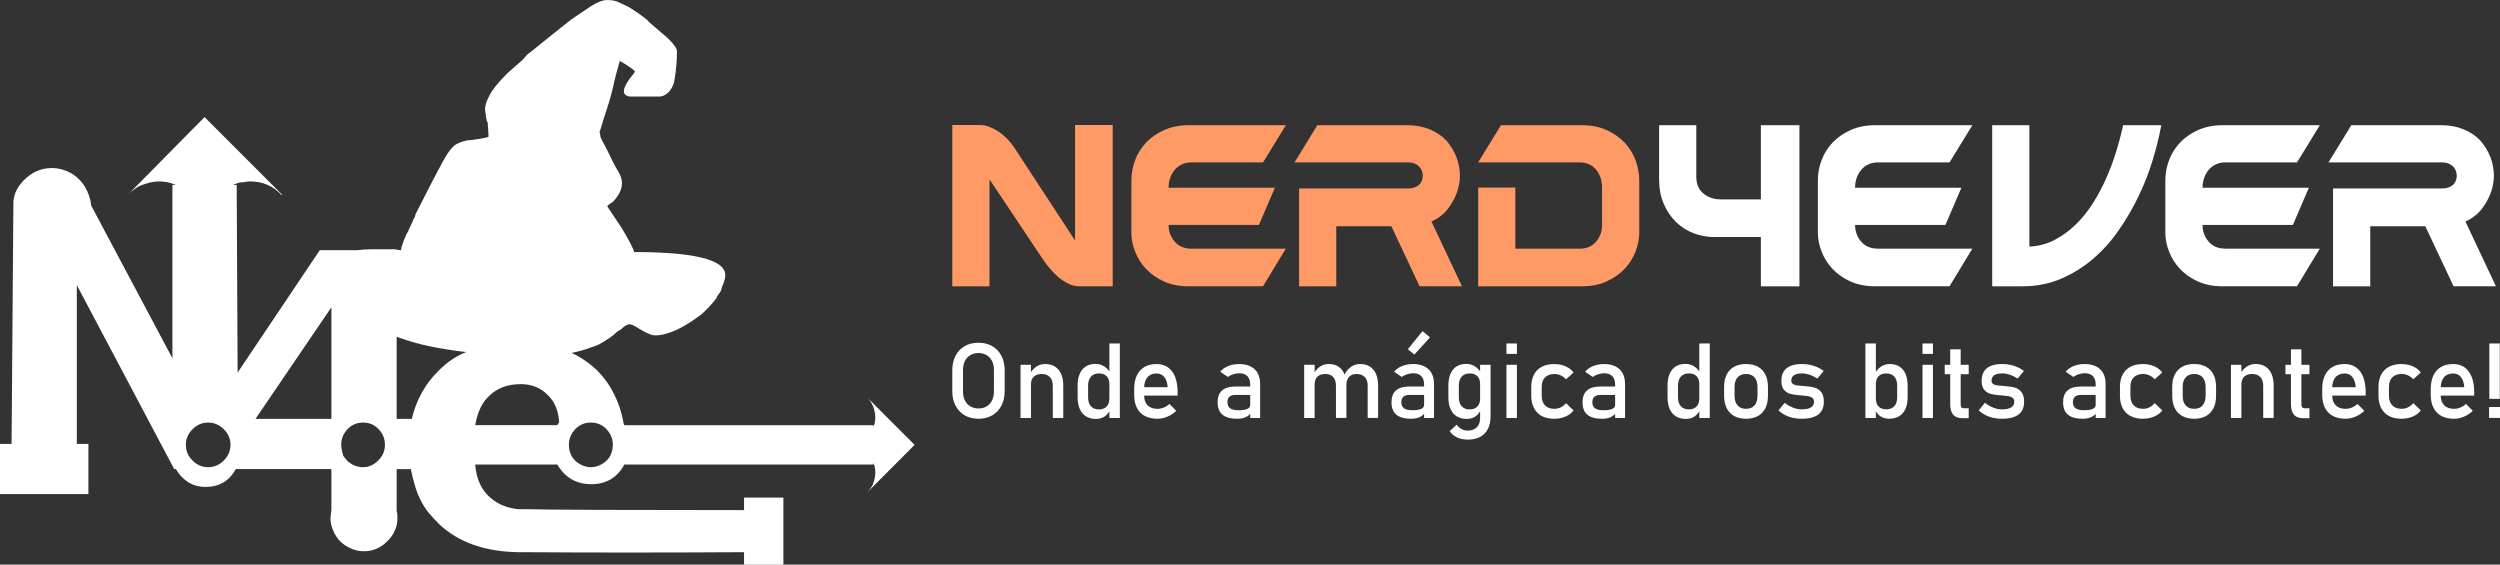 <?xml version="1.0" encoding="UTF-8"?>
<!DOCTYPE svg PUBLIC "-//W3C//DTD SVG 1.1//EN" "http://www.w3.org/Graphics/SVG/1.1/DTD/svg11.dtd">
<!-- Creator: CorelDRAW 2017 -->
<svg xmlns="http://www.w3.org/2000/svg" xml:space="preserve" width="56.841mm" height="12.837mm" version="1.1" style="shape-rendering:geometricPrecision; text-rendering:geometricPrecision; image-rendering:optimizeQuality; fill-rule:evenodd; clip-rule:evenodd"
viewBox="0 0 1845.52 416.79"
 xmlns:xlink="http://www.w3.org/1999/xlink">
 <rect x="0" y="0" width="1845.52" height="416.79" fill="#333333" stroke="none"/>
 <defs>
  <style type="text/css">
   <![CDATA[
    .fil1 {fill:#FF9966;fill-rule:nonzero}
    .fil0 {fill:white;fill-rule:nonzero}
   ]]>
  </style>
 </defs>
 <g id="Camada_x0020_1">
  <g id="_2513183770608">
   <path class="fil0" d="M448.31 0c-3.93,0 -8.99,2.25 -15.08,6.63 -6.63,4.39 -10.8,7.2 -12.59,8.55 -6.08,4.84 -15.99,12.72 -29.6,23.75 -0.89,0.44 -1.91,1.35 -3.04,2.7 -1.12,1.24 -1.8,2.13 -2.25,2.59l-11.25 9.9c-7.43,7.43 -12.05,13.38 -13.84,17.77 -1.68,3.04 -2.59,6.19 -2.59,9.23 0,0.46 0.11,1.24 0.34,2.37 0.22,1.01 0.33,2.36 0.56,3.93 0.21,1.47 0.56,2.47 1.01,2.94 0.45,5.73 0.68,9.22 0.68,10.58 -0.91,0.44 -2.03,0.78 -3.6,1.01 -1.58,0.23 -2.94,0.45 -3.94,0.68 -1.12,0.22 -2.48,0.33 -3.94,0.56 -1.57,0.23 -2.81,0.33 -3.71,0.33 -4.83,0.91 -8.32,2.37 -10.46,4.29 -2.25,2.02 -4.39,4.95 -6.64,8.88 -1.35,2.26 -2.26,3.83 -2.59,4.73 -1.8,3.04 -8.21,15.3 -19.12,36.9 0,0.79 -0.23,1.58 -0.68,2.26 -0.46,0.68 -0.79,1.35 -1.02,2.03 -0.22,0.67 -0.56,1.34 -1.01,2.25 -0.44,0.89 -1.01,2.03 -1.57,3.37 -0.68,1.25 -1.02,2.15 -1.02,2.59 -0.45,0.46 -1.01,1.47 -1.69,2.94 -0.68,1.57 -1.24,2.92 -1.69,4.05 -0.34,1.02 -0.79,2.26 -1.24,3.6 -0.46,1.24 -0.68,2.37 -0.68,3.27 -1.35,0 -2.37,-0.11 -2.94,-0.33 -0.68,-0.23 -1.34,-0.34 -2.02,-0.34 -0.68,0 -1.47,0 -2.37,0 -5.17,0 -9.79,0 -13.83,0 -3.94,0 -7.66,0.23 -11.14,0.68l-27.69 0 -60.66 90.36 -0.68 -138.53 -2.69 0c0.89,-0.45 1.92,-0.78 3.04,-1.24 1.01,-0.45 2.13,-0.67 3.27,-0.67 1.12,0 2.13,-0.11 2.92,-0.34 0.91,-0.23 2.03,-0.33 3.38,-0.33 9.22,0 16.87,3.25 23.06,9.9l0.68 0 -57.38 -57.39 -56.71 57.39c0.89,-0.91 1.91,-1.8 2.92,-2.7 1.12,-0.79 2.36,-1.69 3.6,-2.59 1.35,-0.89 2.7,-1.57 4.06,-2.03 1.24,-0.45 2.57,-0.78 3.93,-1.24 1.35,-0.45 2.7,-0.78 4.28,-1.01 1.58,-0.23 3.15,-0.33 4.95,-0.33 3.94,0 7.89,0.89 11.83,2.58l-2.59 0 0 127.95 -59.98 -112.75c-0.44,-4.83 -2.03,-9.45 -4.62,-13.84 -2.69,-4.39 -6.19,-7.76 -10.58,-10.23 -4.39,-2.36 -8.99,-3.6 -13.83,-3.6 -4.85,0 -9.24,1.12 -13.17,3.25 -3.94,2.26 -7.43,5.18 -10.25,8.89 -2.92,3.83 -4.5,7.87 -4.95,12.26l-1.35 179.25 -8.55 0 0 37.03 65.26 0 0 -37.03 -8.55 0 0 -117.24 71.9 135.82 1.25 0c2.25,3.93 5.17,7.08 8.88,9.56 3.83,2.37 8.1,3.61 12.94,3.61 10.13,0 17.56,-4.39 22.41,-13.17l70.55 0 0 30.26 -0.68 5.97c0,3.04 0.68,6.19 2.03,9.23 1.24,3.04 3.04,5.73 5.18,7.87 2.24,2.25 4.83,3.94 7.99,5.3 3.04,1.34 6.07,2.02 9.22,2.02 3.04,0 5.86,-0.44 8.22,-1.35 2.47,-0.9 4.62,-2.13 6.63,-3.6 1.92,-1.57 3.71,-3.37 5.3,-5.28 1.45,-2.03 2.69,-4.17 3.6,-6.65 0.91,-2.36 1.24,-4.95 1.24,-7.53 0,-0.91 0,-1.69 0,-2.37 0,-0.68 -0.12,-1.12 -0.23,-1.57 -0.22,-0.44 -0.33,-1.12 -0.33,-2.03l0 -30.26 10.46 0c0.91,4.39 1.92,8.43 3.04,12.15 1.02,3.71 2.48,7.31 4.28,10.92 1.7,3.48 3.83,6.63 6.19,9.56 2.47,2.82 4.95,5.51 7.66,8.22 14.07,13.17 33.42,20.03 57.95,20.48l4.06 0c48.27,0.35 102.62,0.35 162.82,0l0 9.23 0.68 0 28.36 0 0 -49.51 -28.36 0 -0.68 0 0 9.22c-89.24,0 -142.9,-0.23 -160.91,-0.68l-5.97 0c-7.87,-0.89 -14.41,-3.48 -19.69,-7.87 -7.09,-5.74 -11.04,-14.07 -11.93,-25.1l60.64 0c5.74,9.69 14.07,14.52 25.1,14.52 11.02,0 19.13,-4.84 24.42,-14.52l0.68 0 183.2 0 0 -1.24c0.89,2.14 1.35,4.62 1.35,7.21 0,1.8 -0.23,3.48 -0.68,5.28 -0.46,1.69 -1.02,3.38 -1.91,4.95 -0.91,1.58 -2.03,2.92 -3.27,4.28l34.88 -35 -34.88 -34.88c1.69,1.7 3.15,3.94 4.27,6.53 1.02,2.7 1.58,5.28 1.58,7.99 0,2.59 -0.46,5.06 -1.35,7.21l0 -1.35 -183.87 0c-0.45,-0.79 -0.68,-1.47 -0.68,-1.91 -1.35,-7.54 -3.6,-14.52 -6.98,-21.16 -3.25,-6.53 -7.54,-12.49 -12.82,-17.79 -5.74,-5.28 -11.82,-9.45 -18.46,-12.49 6.2,-1.34 10.81,-2.69 13.84,-3.93 1.35,-0.46 2.59,-0.91 3.94,-1.35 1.35,-0.45 2.59,-1.02 3.6,-1.69 1.12,-0.68 2.36,-1.35 3.71,-2.26 1.24,-0.89 2.36,-1.57 3.27,-2.03 0.44,-0.45 1.12,-1.01 2.03,-1.57 0.78,-0.68 1.57,-1.35 2.24,-2.03 0.68,-0.68 1.47,-1.24 2.36,-1.68 0.79,-0.45 1.58,-0.91 2.26,-1.58 0.68,-0.66 1.35,-1.24 2.02,-1.68 0.68,-0.45 1.24,-0.79 1.91,-1.01 0.68,-0.23 1.24,-0.34 1.7,-0.34 1.34,0 3.48,1.02 6.52,3.04 3.15,1.92 6.19,3.5 9.22,4.62 3.15,1.01 7.89,0.56 14.19,-1.69 6.41,-2.14 14.06,-6.65 22.84,-13.17 3.94,-3.5 7.66,-7.43 11.14,-11.93 0.45,-1.24 0.91,-2.14 1.35,-2.59 0.44,-0.45 1.01,-1.24 1.69,-2.36 0.56,-1.01 0.91,-2.03 0.91,-2.92 1.8,-3.94 2.69,-6.98 2.69,-9.24 0,-11.35 -22.39,-17.1 -67.29,-17.1 -0.44,-2.24 -3.48,-8.21 -9.22,-17.79l-10.58 -15.86c0,-0.45 0.68,-1.12 2.03,-2.03 1.35,-0.79 2.25,-1.45 2.59,-1.92 6.19,-6.63 7.76,-13.17 4.6,-19.8 -2.57,-4.39 -4.95,-8.66 -6.86,-12.82 -2.02,-4.17 -4.05,-8.33 -6.29,-12.28 -0.91,-1.68 -1.24,-2.81 -1.24,-3.25 0,-0.46 -0.12,-1.14 -0.35,-2.03 -0.23,-0.79 -0.23,-1.35 0,-1.58 0.23,-0.22 0.45,-1.12 0.91,-2.69 0.45,-1.47 0.9,-2.94 1.34,-4.28 0.46,-1.69 1.24,-4.29 2.37,-7.54 1.01,-3.27 1.8,-5.63 2.25,-6.98 0.91,-3.04 1.8,-6.42 2.7,-10.13 0.78,-3.83 1.57,-6.98 2.24,-9.56 0.68,-2.7 1.69,-6.2 2.92,-10.58 6.65,3.93 10.36,6.52 11.25,7.87 -0.44,0.89 -1.8,2.7 -3.93,5.28 -5.74,7.89 -5.74,12.28 0,13.17l21.72 0c2.69,0 5.06,-1.24 7.31,-3.6 2.15,-2.48 3.48,-5.18 3.94,-8.22 1.35,-7.54 1.91,-14.74 1.91,-21.83 0,-1.69 -2.14,-4.83 -6.53,-9.22l-14.52 -12.49c0,-0.45 -1.24,-1.57 -3.6,-3.27 -2.48,-1.8 -3.93,-2.92 -4.61,-3.37 -0.68,-0.34 -2.03,-1.24 -3.94,-2.59 -2.03,-1.35 -3.6,-2.24 -4.62,-2.59 -1.12,-0.45 -2.58,-1.12 -4.39,-2.03 -1.68,-0.89 -3.37,-1.45 -4.95,-1.69 -1.45,-0.23 -2.92,-0.33 -4.28,-0.33zm-203.67 226.85l0 82.37 -56.04 0 56.04 -82.37zm48.17 21.73c8.33,3.14 16.88,5.51 25.66,7.31 8.78,1.69 17.09,3.04 25.08,3.93l0.68 0c-7.54,3.05 -14.06,7.44 -19.8,13.17 -10.13,9.69 -17,21.83 -20.48,36.24l-11.14 0 0 -60.65zm91.6 34.99c8.32,0 15.18,2.82 20.48,8.56 4.83,4.83 7.43,11.47 7.87,19.8l-0.68 0.68 -0.68 1.24 -60.64 0c0.89,-4.85 2.24,-9.12 3.94,-12.83 1.8,-3.71 4.16,-6.86 7.31,-9.56 5.74,-5.3 13.17,-7.88 22.39,-7.88zm-242.27 33.31c3.27,-3.27 7.08,-4.95 11.47,-4.95 4.39,0 8.33,1.68 11.6,4.95 3.27,3.27 4.95,7.08 4.95,11.47 0,4.39 -1.69,8.33 -4.95,11.6 -3.27,3.27 -7.21,4.95 -11.6,4.95 -4.39,0 -8.2,-1.68 -11.47,-4.95 -3.38,-3.27 -4.95,-7.21 -4.95,-11.6 0,-4.39 1.57,-8.2 4.95,-11.47zm114.32 0c3.15,-3.27 6.98,-4.95 11.6,-4.95 4.61,0 8.44,1.68 11.47,4.95 3.15,3.27 4.62,7.08 4.62,11.47 0,4.39 -1.58,8.33 -4.95,11.6 -3.27,3.27 -7.09,4.95 -11.48,4.95 -0.89,0 -1.92,-0.11 -2.92,-0.34 -1.12,-0.22 -2.25,-0.56 -3.38,-1.01 -1.12,-0.45 -2.01,-1.01 -2.92,-1.69 -0.91,-0.56 -1.69,-1.24 -2.36,-1.92 -0.56,-0.68 -1.24,-1.46 -1.92,-2.36 -0.68,-0.79 -1.12,-1.81 -1.35,-2.93 -0.23,-1.12 -0.45,-2.25 -0.68,-3.25 -0.23,-1.14 -0.33,-2.15 -0.33,-3.05 0,-4.39 1.57,-8.2 4.61,-11.47zm168.12 0c3.15,-3.27 6.98,-4.95 11.6,-4.95 4.61,0 8.44,1.68 11.58,4.95 3.04,3.27 4.62,7.08 4.62,11.47 0,3.15 -0.68,5.86 -2.03,8.33 -1.35,2.36 -3.27,4.39 -5.96,5.86 -2.59,1.57 -5.41,2.36 -8.22,2.36 -2.82,0 -5.63,-0.79 -8.22,-2.36 -2.7,-1.47 -4.62,-3.5 -5.97,-5.86 -1.34,-2.47 -2.02,-5.18 -2.02,-8.33 0,-4.39 1.57,-8.2 4.61,-11.47z"/>
   <g>
    <g>
     <path class="fil1" d="M796.63 211.35c-2.69,0 -5.31,-0.62 -7.83,-1.85 -2.53,-1.23 -4.94,-2.81 -7.24,-4.71 -2.3,-1.91 -4.46,-4.07 -6.48,-6.48 -2.02,-2.42 -3.82,-4.8 -5.39,-7.16l-39.24 -58.78 0 78.99 -27.45 0 0 -119.08 20.71 0c2.02,0 4.16,0.42 6.4,1.26 2.25,0.84 4.46,1.96 6.65,3.37 2.19,1.4 4.27,3.09 6.23,5.05 1.96,1.96 3.73,4.07 5.31,6.31l45.31 69.22 0 -85.22 27.79 0 0 119.08 -24.76 0zm38.57 -78.32c0,-5.06 0.93,-10.02 2.78,-14.91 1.85,-4.89 4.57,-9.21 8.17,-12.97 3.59,-3.76 8.03,-6.82 13.31,-9.18 5.28,-2.36 11.28,-3.54 18.02,-3.54l71.75 0 -16.84 27.45 -52.88 0c-2.69,0 -5.08,0.51 -7.16,1.52 -2.08,1.01 -3.82,2.36 -5.22,4.04 -1.4,1.69 -2.5,3.65 -3.29,5.9 -0.79,2.25 -1.18,4.6 -1.18,7.07l0 0.17 78.48 0 -11.79 27.45 -66.7 0c0,4.71 1.49,8.82 4.46,12.3 2.97,3.48 7.1,5.22 12.38,5.22l69.72 0 -16.84 27.79 -54.91 0c-6.96,0 -13.08,-1.21 -18.36,-3.62 -5.28,-2.42 -9.69,-5.53 -13.22,-9.35 -3.54,-3.82 -6.2,-8.08 -8,-12.8 -1.8,-4.71 -2.69,-9.32 -2.69,-13.81l0 -38.74zm212.77 78.32l-20.85 -44.3 -40.68 0 0 44.3 -27.45 0 0 -72.25 80.34 0c2.13,0 3.93,-0.31 5.39,-0.93 1.46,-0.62 2.58,-1.38 3.37,-2.28 0.79,-0.9 1.35,-1.88 1.69,-2.94 0.34,-1.07 0.5,-2.11 0.5,-3.12 0,-1.01 -0.17,-2.1 -0.5,-3.29 -0.34,-1.18 -0.93,-2.24 -1.77,-3.2 -0.84,-0.95 -1.96,-1.77 -3.37,-2.44 -1.41,-0.68 -3.17,-1.01 -5.31,-1.01l-83.71 0 16.84 -27.45 66.86 0c5.72,0 11.09,1.01 16.06,3.03 4.97,2.02 9.12,4.83 12.46,8.42 3.23,3.82 5.7,7.92 7.38,12.3 1.66,4.38 2.5,8.93 2.5,13.64 0,4.27 -0.84,8.62 -2.53,13.05 -1.69,4.44 -4.16,8.62 -7.38,12.55 -1.57,1.8 -3.29,3.37 -5.14,4.71 -1.85,1.35 -3.85,2.47 -5.98,3.37l22.54 47.83 -31.27 0zm162.14 -78.32l0 38.74c0,4.49 -0.9,9.09 -2.69,13.81 -1.8,4.72 -4.49,8.98 -8.06,12.8 -3.59,3.82 -8.03,6.93 -13.31,9.35 -5.28,2.41 -11.31,3.62 -18.16,3.62l-76.69 0 0 -72.93 27.45 0 0 45.14 47.5 0c5.16,0 9.2,-1.74 12.13,-5.22 2.92,-3.48 4.38,-7.58 4.38,-12.3l0 -27.62c0,-2.47 -0.36,-4.83 -1.09,-7.07 -0.73,-2.25 -1.77,-4.21 -3.12,-5.9 -1.35,-1.68 -3.06,-3.03 -5.14,-4.04 -2.07,-1.01 -4.46,-1.52 -7.16,-1.52l-74.95 0 16.81 -27.45 59.88 0c6.85,0 12.85,1.18 18.07,3.54 5.22,2.36 9.63,5.42 13.22,9.18 3.56,3.76 6.29,8.08 8.14,12.97 1.85,4.88 2.78,9.85 2.78,14.91z"/>
     <path class="fil0" d="M1265.18 174.97c-5.05,0 -10.02,-0.93 -14.9,-2.78 -4.89,-1.85 -9.21,-4.6 -12.97,-8.25 -3.76,-3.65 -6.79,-8.11 -9.09,-13.39 -2.3,-5.28 -3.45,-11.34 -3.45,-18.19l0 -39.92 27.45 0 0 38.06c0,5.39 1.77,9.52 5.31,12.38 3.54,2.86 7.72,4.3 12.55,4.3l29.81 0 0 -54.74 28.46 0 0 118.91 -28.46 0 0 -36.38 -34.7 0zm76.8 -41.94c0,-5.06 0.93,-10.02 2.78,-14.91 1.85,-4.89 4.57,-9.21 8.17,-12.97 3.59,-3.76 8.03,-6.82 13.31,-9.18 5.28,-2.36 11.28,-3.54 18.02,-3.54l71.75 0 -16.84 27.45 -52.88 0c-2.69,0 -5.08,0.51 -7.16,1.52 -2.08,1.01 -3.82,2.36 -5.22,4.04 -1.4,1.69 -2.5,3.65 -3.29,5.9 -0.79,2.25 -1.18,4.6 -1.18,7.07l0 0.17 78.48 0 -11.79 27.45 -66.7 0c0,4.71 1.49,8.82 4.46,12.3 2.97,3.48 7.1,5.22 12.38,5.22l69.72 0 -16.84 27.79 -54.91 0c-6.96,0 -13.08,-1.21 -18.36,-3.62 -5.28,-2.42 -9.69,-5.53 -13.22,-9.35 -3.54,-3.82 -6.2,-8.08 -8,-12.8 -1.8,-4.71 -2.69,-9.32 -2.69,-13.81l0 -38.74zm150.91 78.32l-22.23 0 0 -118.91 27.45 0 0 89.6c6.85,-0.34 13.14,-2.02 18.86,-5.05 5.73,-3.03 10.98,-6.91 15.75,-11.62 4.77,-4.71 9.04,-10.1 12.8,-16.17 3.76,-6.06 7.05,-12.35 9.85,-18.86 2.81,-6.51 5.19,-13.03 7.16,-19.54 1.96,-6.51 3.56,-12.63 4.8,-18.36l28.13 0c-1.46,8.08 -3.56,16.65 -6.31,25.69 -2.75,9.04 -6.23,17.94 -10.44,26.7 -4.21,8.76 -9.12,17.18 -14.74,25.26 -5.61,8.08 -11.99,15.16 -19.12,21.22 -7.13,6.06 -15.02,10.92 -23.66,14.57 -8.65,3.65 -18.08,5.47 -28.3,5.47zm105.6 -78.32c0,-5.06 0.93,-10.02 2.78,-14.91 1.85,-4.89 4.57,-9.21 8.17,-12.97 3.59,-3.76 8.03,-6.82 13.31,-9.18 5.28,-2.36 11.28,-3.54 18.02,-3.54l71.75 0 -16.84 27.45 -52.88 0c-2.69,0 -5.08,0.51 -7.16,1.52 -2.08,1.01 -3.82,2.36 -5.22,4.04 -1.4,1.69 -2.5,3.65 -3.29,5.9 -0.79,2.25 -1.18,4.6 -1.18,7.07l0 0.17 78.48 0 -11.79 27.45 -66.7 0c0,4.71 1.49,8.82 4.46,12.3 2.97,3.48 7.1,5.22 12.38,5.22l69.72 0 -16.84 27.79 -54.91 0c-6.96,0 -13.08,-1.21 -18.36,-3.62 -5.28,-2.42 -9.69,-5.53 -13.22,-9.35 -3.54,-3.82 -6.2,-8.08 -8,-12.8 -1.8,-4.71 -2.69,-9.32 -2.69,-13.81l0 -38.74zm212.77 78.32l-20.85 -44.3 -40.68 0 0 44.3 -27.45 0 0 -72.25 80.34 0c2.13,0 3.93,-0.31 5.39,-0.93 1.46,-0.62 2.58,-1.38 3.37,-2.28 0.79,-0.9 1.35,-1.88 1.69,-2.94 0.34,-1.07 0.5,-2.11 0.5,-3.12 0,-1.01 -0.17,-2.1 -0.5,-3.29 -0.34,-1.18 -0.93,-2.24 -1.77,-3.2 -0.84,-0.95 -1.96,-1.77 -3.37,-2.44 -1.41,-0.68 -3.17,-1.01 -5.31,-1.01l-83.71 0 16.84 -27.45 66.86 0c5.72,0 11.09,1.01 16.06,3.03 4.97,2.02 9.12,4.83 12.46,8.42 3.23,3.82 5.7,7.92 7.38,12.3 1.66,4.38 2.5,8.93 2.5,13.64 0,4.27 -0.84,8.62 -2.53,13.05 -1.69,4.44 -4.16,8.62 -7.38,12.55 -1.57,1.8 -3.29,3.37 -5.14,4.71 -1.85,1.35 -3.85,2.47 -5.98,3.37l22.54 47.83 -31.27 0z"/>
    </g>
    <path class="fil0" d="M722.32 309.13c-3.84,0 -7.22,-0.84 -10.15,-2.52 -2.92,-1.68 -5.18,-4.04 -6.78,-7.11 -1.6,-3.06 -2.4,-6.61 -2.4,-10.64l0 -15.58c0,-4.04 0.8,-7.59 2.4,-10.65 1.6,-3.06 3.86,-5.44 6.78,-7.11 2.93,-1.68 6.31,-2.52 10.15,-2.52 3.82,0 7.2,0.84 10.13,2.52 2.92,1.68 5.19,4.06 6.79,7.11 1.6,3.06 2.4,6.61 2.4,10.65l0 15.58c0,4.03 -0.8,7.58 -2.4,10.64 -1.6,3.07 -3.87,5.44 -6.79,7.11 -2.93,1.68 -6.31,2.52 -10.13,2.52zm0 -7.6c2.26,0 4.26,-0.52 5.99,-1.53 1.73,-1.02 3.06,-2.47 4,-4.35 0.95,-1.87 1.42,-4.04 1.42,-6.52l0 -16.11c0,-2.47 -0.46,-4.65 -1.42,-6.52 -0.94,-1.88 -2.27,-3.33 -4,-4.35 -1.73,-1.02 -3.73,-1.54 -5.99,-1.54 -2.27,0 -4.28,0.52 -6,1.54 -1.73,1.02 -3.06,2.46 -4,4.35 -0.95,1.87 -1.42,4.06 -1.42,6.52l0 16.11c0,2.48 0.46,4.65 1.42,6.52 0.94,1.89 2.27,3.33 4,4.35 1.73,1.02 3.73,1.53 6,1.53zm31.05 -32.22l7.7 0 0 39.26 -7.7 0 0 -39.26zm23.83 15.47c0,-2.78 -0.72,-4.93 -2.17,-6.43 -1.43,-1.51 -3.44,-2.27 -6.04,-2.27 -2.53,0 -4.47,0.67 -5.85,2.01 -1.37,1.33 -2.07,3.22 -2.07,5.63l-0.79 -7.57c1.21,-2.36 2.79,-4.19 4.75,-5.49 1.95,-1.28 4.11,-1.93 6.48,-1.93 4.27,0 7.56,1.4 9.89,4.19 2.33,2.79 3.5,6.72 3.5,11.81l0 23.83 -7.71 0 0 -23.79zm41.75 -31.21l7.72 0 0 55 -7.72 0 0 -55zm-9.86 55.68c-2.88,0 -5.33,-0.63 -7.36,-1.87 -2.02,-1.25 -3.57,-3.07 -4.63,-5.47 -1.06,-2.39 -1.59,-5.27 -1.59,-8.63l0 -8.65c0,-3.39 0.52,-6.28 1.55,-8.66 1.04,-2.41 2.54,-4.22 4.52,-5.48 1.98,-1.24 4.35,-1.87 7.13,-1.87 2.32,0 4.45,0.61 6.38,1.82 1.93,1.21 3.48,2.91 4.68,5.1l-0.8 8.02c0,-1.65 -0.3,-3.08 -0.91,-4.27 -0.6,-1.18 -1.48,-2.08 -2.63,-2.7 -1.14,-0.62 -2.53,-0.93 -4.17,-0.93 -2.56,0 -4.52,0.8 -5.93,2.39 -1.39,1.58 -2.09,3.82 -2.09,6.69l0 8.55c0,2.85 0.7,5.05 2.09,6.61 1.41,1.55 3.37,2.32 5.93,2.32 1.64,0 3.03,-0.32 4.17,-0.97 1.15,-0.65 2.03,-1.58 2.63,-2.78 0.61,-1.21 0.91,-2.66 0.91,-4.35l0.53 8.28c-0.78,1.95 -2.05,3.57 -3.83,4.88 -1.78,1.31 -3.96,1.97 -6.56,1.97zm45.38 -0.12c-3.63,0 -6.74,-0.69 -9.31,-2.04 -2.57,-1.37 -4.53,-3.37 -5.87,-6 -1.36,-2.63 -2.03,-5.81 -2.03,-9.54l0 -4.43c0,-3.89 0.64,-7.2 1.95,-9.95 1.29,-2.75 3.18,-4.84 5.65,-6.28 2.47,-1.43 5.45,-2.16 8.92,-2.16 3.28,0 6.08,0.83 8.41,2.45 2.31,1.64 4.08,4.02 5.31,7.12 1.22,3.1 1.83,6.83 1.83,11.17l0 2.57 -26.46 0 0 -6.21 19.13 0 0 0c-0.23,-3.2 -1.06,-5.69 -2.48,-7.46 -1.42,-1.78 -3.33,-2.67 -5.73,-2.67 -2.92,0 -5.19,0.95 -6.79,2.88 -1.6,1.91 -2.4,4.62 -2.4,8.14l0 4.98c0,3.25 0.86,5.76 2.57,7.49 1.72,1.75 4.16,2.62 7.31,2.62 1.56,0 3.11,-0.32 4.65,-0.96 1.54,-0.62 2.92,-1.51 4.13,-2.65l0 0 5.06 5.07 0 0c-1.94,1.86 -4.12,3.31 -6.55,4.32 -2.41,1.02 -4.85,1.54 -7.3,1.54zm68.43 -25.46c0,-2.57 -0.69,-4.57 -2.06,-5.99 -1.38,-1.42 -3.32,-2.14 -5.85,-2.14 -1.56,0 -3.08,0.24 -4.6,0.72 -1.5,0.47 -2.82,1.15 -3.99,2l-5.63 -3.86c1.48,-1.78 3.45,-3.18 5.87,-4.17 2.44,-0.99 5.14,-1.5 8.12,-1.5 3.25,0 6.03,0.57 8.35,1.72 2.32,1.15 4.1,2.81 5.3,5 1.21,2.18 1.82,4.81 1.82,7.89l0 25.22 -7.33 0 0 -24.89zm-9.62 25.46c-4.84,0 -8.45,-1.01 -10.84,-3.01 -2.4,-2 -3.6,-5.05 -3.6,-9.14 0,-3.88 1.1,-6.79 3.29,-8.73 2.19,-1.95 5.52,-2.92 9.95,-2.92l11.15 0 0.53 6.21 -11.65 0c-2.03,0 -3.52,0.44 -4.52,1.34 -1.01,0.89 -1.5,2.26 -1.5,4.09 0,2 0.66,3.47 1.99,4.43 1.32,0.95 3.33,1.44 6.03,1.44 2.94,0 5.15,-0.32 6.59,-0.95 1.44,-0.62 2.18,-1.61 2.18,-2.94l0.79 5.53c-0.69,1.06 -1.53,1.92 -2.52,2.61 -1,0.67 -2.15,1.19 -3.46,1.52 -1.3,0.35 -2.79,0.52 -4.43,0.52zm96.37 -24.36c0,-2.78 -0.72,-4.93 -2.16,-6.43 -1.45,-1.51 -3.46,-2.27 -6.06,-2.27 -2.4,0 -4.25,0.74 -5.56,2.19 -1.3,1.47 -1.96,3.54 -1.96,6.21l-1.55 -7.57c1.23,-2.59 2.87,-4.61 4.89,-6.03 2.03,-1.44 4.28,-2.15 6.71,-2.15 2.83,0 5.25,0.62 7.24,1.87 2,1.25 3.54,3.07 4.58,5.46 1.05,2.4 1.56,5.29 1.56,8.66l0 23.83 -7.71 0 0 -23.79zm-46.9 -15.47l7.71 0 0 39.26 -7.71 0 0 -39.26zm23.45 15.47c0,-2.78 -0.69,-4.93 -2.04,-6.43 -1.37,-1.51 -3.29,-2.27 -5.78,-2.27 -2.53,0 -4.47,0.67 -5.85,2.01 -1.37,1.33 -2.06,3.22 -2.06,5.63l-0.79 -7.57c1.21,-2.36 2.79,-4.19 4.75,-5.49 1.95,-1.28 4.11,-1.93 6.48,-1.93 2.75,0 5.1,0.62 7.04,1.87 1.94,1.25 3.42,3.07 4.44,5.46 1.02,2.4 1.54,5.29 1.54,8.66l0 23.83 -7.72 0 0 -23.79zm65.07 -1.1c0,-2.57 -0.7,-4.57 -2.06,-5.99 -1.38,-1.42 -3.32,-2.14 -5.85,-2.14 -1.56,0 -3.09,0.24 -4.6,0.72 -1.5,0.47 -2.82,1.15 -3.99,2l-5.63 -3.86c1.48,-1.78 3.45,-3.18 5.87,-4.17 2.44,-0.99 5.14,-1.5 8.12,-1.5 3.25,0 6.03,0.57 8.35,1.72 2.32,1.15 4.1,2.81 5.3,5 1.21,2.18 1.82,4.81 1.82,7.89l0 25.22 -7.33 0 0 -24.89zm-9.62 25.46c-4.84,0 -8.45,-1.01 -10.84,-3.01 -2.4,-2 -3.6,-5.05 -3.6,-9.14 0,-3.88 1.1,-6.79 3.29,-8.73 2.19,-1.95 5.51,-2.92 9.95,-2.92l11.15 0 0.53 6.21 -11.65 0c-2.03,0 -3.52,0.44 -4.52,1.34 -1.01,0.89 -1.5,2.26 -1.5,4.09 0,2 0.66,3.47 1.99,4.43 1.32,0.95 3.33,1.44 6.03,1.44 2.94,0 5.15,-0.32 6.59,-0.95 1.44,-0.62 2.18,-1.61 2.18,-2.94l0.79 5.53c-0.69,1.06 -1.53,1.92 -2.52,2.61 -1,0.67 -2.15,1.19 -3.46,1.52 -1.3,0.35 -2.79,0.52 -4.43,0.52zm-2.37 -51.29l10.82 -13.43 5.55 4.62 -11.53 12.7 -4.84 -3.9zm44.2 66.68c-2.94,0 -5.59,-0.54 -7.91,-1.64 -2.34,-1.1 -4.15,-2.65 -5.44,-4.63l0 0 5.21 -4.72 0 0c1.02,1.38 2.22,2.45 3.61,3.21 1.41,0.75 2.87,1.14 4.4,1.14 2.96,0 5.24,-0.81 6.86,-2.44 1.61,-1.63 2.41,-3.93 2.41,-6.91l0 -39.22 7.72 0 0 38.09c0,3.6 -0.66,6.7 -1.99,9.27 -1.31,2.57 -3.24,4.53 -5.77,5.86 -2.52,1.34 -5.55,2 -9.12,2zm-0.71 -15.27c-2.88,0 -5.33,-0.63 -7.36,-1.87 -2.03,-1.25 -3.58,-3.07 -4.63,-5.47 -1.06,-2.39 -1.59,-5.27 -1.59,-8.63l0 -8.65c0,-3.39 0.52,-6.28 1.55,-8.66 1.04,-2.41 2.55,-4.22 4.52,-5.48 1.98,-1.24 4.35,-1.87 7.13,-1.87 2.32,0 4.45,0.61 6.38,1.82 1.92,1.21 3.48,2.91 4.67,5.1l-0.8 8.02c0,-1.65 -0.3,-3.08 -0.9,-4.27 -0.6,-1.18 -1.48,-2.08 -2.63,-2.7 -1.14,-0.62 -2.53,-0.93 -4.17,-0.93 -2.55,0 -4.52,0.8 -5.93,2.39 -1.39,1.58 -2.09,3.82 -2.09,6.69l0 8.55c0,2.85 0.69,5.05 2.09,6.61 1.41,1.55 3.37,2.32 5.93,2.32 1.64,0 3.04,-0.32 4.17,-0.97 1.15,-0.65 2.03,-1.58 2.63,-2.78 0.61,-1.21 0.9,-2.66 0.9,-4.35l0.53 8.28c-0.78,1.95 -2.06,3.57 -3.84,4.88 -1.78,1.31 -3.96,1.97 -6.56,1.97zm29.31 -55.68l7.71 0 0 7.72 -7.71 0 0 -7.72zm0 15.74l7.71 0 0 39.26 -7.71 0 0 -39.26zm35.29 39.83c-3.57,0 -6.64,-0.67 -9.17,-2 -2.53,-1.34 -4.46,-3.28 -5.81,-5.83 -1.33,-2.55 -2,-5.62 -2,-9.22l0 -6.46c0,-3.56 0.67,-6.6 2,-9.12 1.34,-2.53 3.28,-4.45 5.81,-5.77 2.53,-1.33 5.59,-1.99 9.17,-1.99 2.05,0 3.96,0.25 5.77,0.74 1.81,0.49 3.42,1.2 4.87,2.14 1.43,0.93 2.63,2.06 3.58,3.4l0 0 -5.56 5 0 0c-1.11,-1.27 -2.4,-2.23 -3.9,-2.92 -1.49,-0.68 -3.04,-1.02 -4.65,-1.02 -2.97,0 -5.28,0.84 -6.92,2.5 -1.64,1.67 -2.45,4 -2.45,7.04l0 6.46c0,3.1 0.81,5.49 2.44,7.18 1.61,1.69 3.94,2.54 6.94,2.54 1.64,0 3.2,-0.38 4.69,-1.1 1.5,-0.73 2.78,-1.77 3.86,-3.11l0 0 5.56 5.37 0 0c-0.98,1.31 -2.19,2.43 -3.63,3.35 -1.44,0.92 -3.06,1.61 -4.87,2.09 -1.79,0.48 -3.7,0.72 -5.73,0.72zm44.9 -25.46c0,-2.57 -0.69,-4.57 -2.06,-5.99 -1.38,-1.42 -3.32,-2.14 -5.85,-2.14 -1.56,0 -3.08,0.24 -4.59,0.72 -1.5,0.47 -2.83,1.15 -3.99,2l-5.63 -3.86c1.49,-1.78 3.45,-3.18 5.88,-4.17 2.44,-0.99 5.14,-1.5 8.12,-1.5 3.25,0 6.03,0.57 8.35,1.72 2.32,1.15 4.09,2.81 5.3,5 1.21,2.18 1.82,4.81 1.82,7.89l0 25.22 -7.33 0 0 -24.89zm-9.62 25.46c-4.84,0 -8.45,-1.01 -10.84,-3.01 -2.4,-2 -3.6,-5.05 -3.6,-9.14 0,-3.88 1.1,-6.79 3.29,-8.73 2.2,-1.95 5.52,-2.92 9.95,-2.92l11.16 0 0.53 6.21 -11.64 0c-2.03,0 -3.53,0.44 -4.52,1.34 -1.01,0.89 -1.5,2.26 -1.5,4.09 0,2 0.66,3.47 1.99,4.43 1.32,0.95 3.33,1.44 6.03,1.44 2.94,0 5.15,-0.32 6.6,-0.95 1.44,-0.62 2.18,-1.61 2.18,-2.94l0.79 5.53c-0.69,1.06 -1.53,1.92 -2.52,2.61 -0.99,0.67 -2.14,1.19 -3.46,1.52 -1.3,0.35 -2.79,0.52 -4.43,0.52zm71.78 -55.57l7.72 0 0 55 -7.72 0 0 -55zm-9.86 55.68c-2.88,0 -5.33,-0.63 -7.36,-1.87 -2.02,-1.25 -3.57,-3.07 -4.63,-5.47 -1.06,-2.39 -1.59,-5.27 -1.59,-8.63l0 -8.65c0,-3.39 0.52,-6.28 1.55,-8.66 1.04,-2.41 2.54,-4.22 4.52,-5.48 1.97,-1.24 4.35,-1.87 7.12,-1.87 2.32,0 4.45,0.61 6.38,1.82 1.93,1.21 3.48,2.91 4.67,5.1l-0.8 8.02c0,-1.65 -0.3,-3.08 -0.91,-4.27 -0.6,-1.18 -1.48,-2.08 -2.63,-2.7 -1.14,-0.62 -2.53,-0.93 -4.17,-0.93 -2.56,0 -4.52,0.8 -5.93,2.39 -1.4,1.58 -2.09,3.82 -2.09,6.69l0 8.55c0,2.85 0.69,5.05 2.09,6.61 1.41,1.55 3.37,2.32 5.93,2.32 1.64,0 3.03,-0.32 4.17,-0.97 1.15,-0.65 2.03,-1.58 2.63,-2.78 0.61,-1.21 0.91,-2.66 0.91,-4.35l0.53 8.28c-0.78,1.95 -2.05,3.57 -3.83,4.88 -1.78,1.31 -3.96,1.97 -6.56,1.97zm44.36 -0.12c-3.41,0 -6.31,-0.67 -8.74,-2 -2.42,-1.34 -4.28,-3.29 -5.54,-5.85 -1.28,-2.55 -1.91,-5.64 -1.91,-9.24l0 -6.39c0,-3.56 0.63,-6.61 1.91,-9.14 1.27,-2.53 3.13,-4.47 5.54,-5.79 2.43,-1.33 5.33,-1.99 8.74,-1.99 3.4,0 6.31,0.66 8.74,1.99 2.42,1.32 4.26,3.25 5.54,5.79 1.27,2.53 1.91,5.58 1.91,9.14l0 6.5c0,3.58 -0.65,6.65 -1.91,9.18 -1.28,2.53 -3.12,4.47 -5.54,5.81 -2.43,1.33 -5.34,2 -8.74,2zm0 -7.33c2.7,0 4.78,-0.85 6.26,-2.54 1.47,-1.69 2.21,-4.06 2.21,-7.11l0 -6.5c0,-3.06 -0.74,-5.41 -2.21,-7.07 -1.49,-1.67 -3.56,-2.5 -6.26,-2.5 -2.7,0 -4.79,0.84 -6.26,2.5 -1.47,1.67 -2.21,4.02 -2.21,7.07l0 6.5c0,3.06 0.74,5.42 2.21,7.11 1.47,1.69 3.56,2.54 6.26,2.54zm41.04 7.33c-2.32,0 -4.5,-0.23 -6.52,-0.69 -2.04,-0.45 -3.94,-1.13 -5.69,-2.04 -1.77,-0.9 -3.4,-2.04 -4.88,-3.41l0 0 4.57 -5.63 0 0c2.12,1.61 4.22,2.83 6.32,3.63 2.09,0.81 4.16,1.21 6.2,1.21 3.04,0 5.34,-0.48 6.86,-1.42 1.53,-0.94 2.29,-2.36 2.29,-4.26 0,-1.25 -0.42,-2.2 -1.25,-2.82 -0.83,-0.63 -1.86,-1.06 -3.1,-1.28 -1.24,-0.21 -2.97,-0.4 -5.21,-0.58 -0.21,0 -0.41,0 -0.65,-0.01 -0.23,-0.01 -0.44,-0.04 -0.65,-0.06 -0.1,0 -0.19,0 -0.3,-0.02 -0.1,-0.01 -0.21,-0.03 -0.31,-0.03 -2.54,-0.19 -4.7,-0.56 -6.47,-1.11 -1.76,-0.55 -3.23,-1.56 -4.4,-3.05 -1.17,-1.49 -1.76,-3.62 -1.76,-6.39 0,-2.78 0.57,-5.09 1.71,-6.92 1.12,-1.84 2.81,-3.23 5.06,-4.14 2.25,-0.92 5.06,-1.38 8.44,-1.38 2.04,0 3.99,0.19 5.83,0.57 1.86,0.38 3.63,0.94 5.32,1.68 1.69,0.75 3.31,1.69 4.88,2.83l0 0 -4.66 5.63 0 0c-1.96,-1.27 -3.9,-2.21 -5.8,-2.84 -1.91,-0.62 -3.77,-0.94 -5.58,-0.94 -2.64,0 -4.6,0.45 -5.92,1.34 -1.3,0.89 -1.96,2.23 -1.96,4.03 0,1.06 0.37,1.86 1.12,2.39 0.74,0.53 1.68,0.88 2.81,1.06 1.14,0.17 2.75,0.32 4.84,0.45 0.16,0.03 0.31,0.04 0.47,0.04 0.17,0 0.33,0.02 0.51,0.04 0.08,0 0.16,0 0.23,0 0.07,0 0.14,0.01 0.22,0.04 2.75,0.17 5.09,0.54 7.02,1.09 1.93,0.56 3.55,1.65 4.86,3.29 1.32,1.64 1.96,4.01 1.96,7.1 0,2.83 -0.59,5.17 -1.81,7.02 -1.21,1.85 -3.03,3.24 -5.47,4.19 -2.43,0.93 -5.49,1.39 -9.16,1.39zm64.67 0c-2.44,0 -4.57,-0.58 -6.39,-1.76 -1.82,-1.18 -3.15,-2.84 -4.02,-4.98l0.53 -8.2c0,1.69 0.31,3.12 0.92,4.31 0.61,1.18 1.47,2.09 2.62,2.72 1.15,0.62 2.55,0.94 4.19,0.94 2.54,0 4.52,-0.78 5.93,-2.32 1.39,-1.55 2.09,-3.75 2.09,-6.57l0 -8.5c0,-2.87 -0.7,-5.1 -2.09,-6.69 -1.41,-1.59 -3.38,-2.39 -5.93,-2.39 -1.64,0 -3.04,0.31 -4.19,0.9 -1.15,0.61 -2.01,1.5 -2.62,2.68 -0.61,1.18 -0.92,2.58 -0.92,4.22l-0.79 -7.57c1.19,-2.3 2.74,-4.06 4.65,-5.32 1.93,-1.25 4.06,-1.87 6.39,-1.87 2.78,0 5.15,0.62 7.14,1.87 1.98,1.25 3.49,3.07 4.52,5.46 1.03,2.4 1.55,5.29 1.55,8.66l0 8.55c0,3.33 -0.53,6.19 -1.59,8.56 -1.06,2.36 -2.61,4.17 -4.66,5.42 -2.04,1.25 -4.48,1.87 -7.33,1.87zm-17.58 -55.57l7.71 0 0 55 -7.71 0 0 -55zm42.14 0l7.71 0 0 7.72 -7.71 0 0 -7.72zm0 15.74l7.71 0 0 39.26 -7.71 0 0 -39.26zm29.66 39.45c-3.18,0 -5.5,-0.88 -6.99,-2.63 -1.47,-1.75 -2.21,-4.34 -2.21,-7.77l0 -40.48 7.72 0 0 40.55c0,0.95 0.18,1.69 0.55,2.21 0.39,0.52 0.94,0.78 1.67,0.78l3.7 0 0 7.34 -4.45 0zm-13.25 -39.45l17.7 0 0 6.96 -17.7 0 0 -6.96zm42.18 39.83c-2.32,0 -4.49,-0.23 -6.52,-0.69 -2.04,-0.45 -3.94,-1.13 -5.69,-2.04 -1.77,-0.9 -3.4,-2.04 -4.88,-3.41l0 0 4.57 -5.63 0 0c2.11,1.61 4.22,2.83 6.32,3.63 2.09,0.81 4.16,1.21 6.2,1.21 3.05,0 5.34,-0.48 6.87,-1.42 1.53,-0.94 2.29,-2.36 2.29,-4.26 0,-1.25 -0.41,-2.2 -1.25,-2.82 -0.83,-0.63 -1.86,-1.06 -3.1,-1.28 -1.24,-0.21 -2.97,-0.4 -5.21,-0.58 -0.21,0 -0.42,0 -0.65,-0.01 -0.23,-0.01 -0.44,-0.04 -0.64,-0.06 -0.1,0 -0.19,0 -0.3,-0.02 -0.1,-0.01 -0.21,-0.03 -0.31,-0.03 -2.55,-0.19 -4.7,-0.56 -6.47,-1.11 -1.76,-0.55 -3.23,-1.56 -4.4,-3.05 -1.18,-1.49 -1.76,-3.62 -1.76,-6.39 0,-2.78 0.57,-5.09 1.7,-6.92 1.12,-1.84 2.81,-3.23 5.06,-4.14 2.25,-0.92 5.06,-1.38 8.44,-1.38 2.04,0 3.99,0.19 5.83,0.57 1.86,0.38 3.63,0.94 5.32,1.68 1.69,0.75 3.31,1.69 4.88,2.83l0 0 -4.66 5.63 0 0c-1.96,-1.27 -3.9,-2.21 -5.8,-2.84 -1.91,-0.62 -3.77,-0.94 -5.57,-0.94 -2.64,0 -4.6,0.45 -5.92,1.34 -1.3,0.89 -1.96,2.23 -1.96,4.03 0,1.06 0.37,1.86 1.12,2.39 0.73,0.53 1.68,0.88 2.81,1.06 1.13,0.17 2.75,0.32 4.84,0.45 0.15,0.03 0.31,0.04 0.46,0.04 0.17,0 0.33,0.02 0.52,0.04 0.08,0 0.15,0 0.23,0 0.06,0 0.14,0.01 0.22,0.04 2.75,0.17 5.08,0.54 7.02,1.09 1.93,0.56 3.55,1.65 4.85,3.29 1.32,1.64 1.96,4.01 1.96,7.1 0,2.83 -0.59,5.17 -1.81,7.02 -1.21,1.85 -3.04,3.24 -5.47,4.19 -2.43,0.93 -5.49,1.39 -9.17,1.39zm69.25 -25.46c0,-2.57 -0.7,-4.57 -2.06,-5.99 -1.38,-1.42 -3.32,-2.14 -5.85,-2.14 -1.56,0 -3.09,0.24 -4.6,0.72 -1.5,0.47 -2.82,1.15 -3.99,2l-5.63 -3.86c1.48,-1.78 3.44,-3.18 5.87,-4.17 2.44,-0.99 5.14,-1.5 8.12,-1.5 3.25,0 6.03,0.57 8.35,1.72 2.32,1.15 4.1,2.81 5.3,5 1.21,2.18 1.82,4.81 1.82,7.89l0 25.22 -7.33 0 0 -24.89zm-9.62 25.46c-4.84,0 -8.45,-1.01 -10.84,-3.01 -2.4,-2 -3.6,-5.05 -3.6,-9.14 0,-3.88 1.1,-6.79 3.29,-8.73 2.19,-1.95 5.51,-2.92 9.95,-2.92l11.15 0 0.53 6.21 -11.65 0c-2.03,0 -3.52,0.44 -4.52,1.34 -1.01,0.89 -1.5,2.26 -1.5,4.09 0,2 0.66,3.47 1.99,4.43 1.32,0.95 3.33,1.44 6.03,1.44 2.94,0 5.15,-0.32 6.59,-0.95 1.44,-0.62 2.18,-1.61 2.18,-2.94l0.79 5.53c-0.69,1.06 -1.53,1.92 -2.52,2.61 -1,0.67 -2.15,1.19 -3.46,1.52 -1.3,0.35 -2.79,0.52 -4.43,0.52zm44.52 0c-3.57,0 -6.63,-0.67 -9.17,-2 -2.53,-1.34 -4.46,-3.28 -5.81,-5.83 -1.33,-2.55 -2,-5.62 -2,-9.22l0 -6.46c0,-3.56 0.67,-6.6 2,-9.12 1.34,-2.53 3.28,-4.45 5.81,-5.77 2.53,-1.33 5.59,-1.99 9.17,-1.99 2.06,0 3.96,0.25 5.77,0.74 1.81,0.49 3.42,1.2 4.87,2.14 1.43,0.93 2.63,2.06 3.59,3.4l0 0 -5.56 5 0 0c-1.11,-1.27 -2.4,-2.23 -3.9,-2.92 -1.49,-0.68 -3.03,-1.02 -4.65,-1.02 -2.97,0 -5.28,0.84 -6.92,2.5 -1.64,1.67 -2.45,4 -2.45,7.04l0 6.46c0,3.1 0.81,5.49 2.44,7.18 1.62,1.69 3.94,2.54 6.94,2.54 1.64,0 3.2,-0.38 4.69,-1.1 1.5,-0.73 2.78,-1.77 3.86,-3.11l0 0 5.56 5.37 0 0c-0.98,1.31 -2.19,2.43 -3.63,3.35 -1.45,0.92 -3.06,1.61 -4.87,2.09 -1.8,0.48 -3.7,0.72 -5.73,0.72zm37.79 0c-3.41,0 -6.31,-0.67 -8.74,-2 -2.42,-1.34 -4.28,-3.29 -5.54,-5.85 -1.28,-2.55 -1.91,-5.64 -1.91,-9.24l0 -6.39c0,-3.56 0.63,-6.61 1.91,-9.14 1.27,-2.53 3.13,-4.47 5.54,-5.79 2.43,-1.33 5.33,-1.99 8.74,-1.99 3.4,0 6.31,0.66 8.74,1.99 2.42,1.32 4.26,3.25 5.54,5.79 1.27,2.53 1.91,5.58 1.91,9.14l0 6.5c0,3.58 -0.64,6.65 -1.91,9.18 -1.28,2.53 -3.12,4.47 -5.54,5.81 -2.43,1.33 -5.34,2 -8.74,2zm0 -7.33c2.69,0 4.78,-0.85 6.26,-2.54 1.47,-1.69 2.21,-4.06 2.21,-7.11l0 -6.5c0,-3.06 -0.74,-5.41 -2.21,-7.07 -1.48,-1.67 -3.56,-2.5 -6.26,-2.5 -2.7,0 -4.79,0.84 -6.26,2.5 -1.47,1.67 -2.21,4.02 -2.21,7.07l0 6.5c0,3.06 0.74,5.42 2.21,7.11 1.47,1.69 3.56,2.54 6.26,2.54zm27.16 -32.5l7.71 0 0 39.26 -7.71 0 0 -39.26zm23.84 15.47c0,-2.78 -0.72,-4.93 -2.17,-6.43 -1.44,-1.51 -3.45,-2.27 -6.04,-2.27 -2.53,0 -4.47,0.67 -5.85,2.01 -1.37,1.33 -2.07,3.22 -2.07,5.63l-0.79 -7.57c1.21,-2.36 2.79,-4.19 4.75,-5.49 1.95,-1.28 4.11,-1.93 6.48,-1.93 4.26,0 7.56,1.4 9.89,4.19 2.33,2.79 3.5,6.72 3.5,11.81l0 23.83 -7.71 0 0 -23.79zm29.65 23.98c-3.18,0 -5.5,-0.88 -6.99,-2.63 -1.47,-1.75 -2.2,-4.34 -2.2,-7.77l0 -40.48 7.72 0 0 40.55c0,0.95 0.18,1.69 0.55,2.21 0.39,0.52 0.94,0.78 1.67,0.78l3.71 0 0 7.34 -4.45 0zm-13.25 -39.45l17.7 0 0 6.96 -17.7 0 0 -6.96zm44.37 39.83c-3.63,0 -6.74,-0.69 -9.31,-2.04 -2.57,-1.37 -4.53,-3.37 -5.87,-6 -1.36,-2.63 -2.03,-5.81 -2.03,-9.54l0 -4.43c0,-3.89 0.64,-7.2 1.95,-9.95 1.29,-2.75 3.18,-4.84 5.65,-6.28 2.47,-1.43 5.45,-2.16 8.92,-2.16 3.28,0 6.08,0.83 8.41,2.45 2.31,1.64 4.08,4.02 5.31,7.12 1.22,3.1 1.83,6.83 1.83,11.17l0 2.57 -26.46 0 0 -6.21 19.13 0 0 0c-0.23,-3.2 -1.06,-5.69 -2.48,-7.46 -1.42,-1.78 -3.33,-2.67 -5.73,-2.67 -2.92,0 -5.19,0.95 -6.79,2.88 -1.6,1.91 -2.4,4.62 -2.4,8.14l0 4.98c0,3.25 0.86,5.76 2.57,7.49 1.72,1.75 4.16,2.62 7.31,2.62 1.56,0 3.11,-0.32 4.65,-0.96 1.54,-0.62 2.92,-1.51 4.13,-2.65l0 0 5.06 5.07 0 0c-1.94,1.86 -4.12,3.31 -6.55,4.32 -2.41,1.02 -4.85,1.54 -7.3,1.54zm41.3 0c-3.57,0 -6.63,-0.67 -9.17,-2 -2.53,-1.34 -4.47,-3.28 -5.81,-5.83 -1.33,-2.55 -2,-5.62 -2,-9.22l0 -6.46c0,-3.56 0.67,-6.6 2,-9.12 1.34,-2.53 3.28,-4.45 5.81,-5.77 2.53,-1.33 5.59,-1.99 9.17,-1.99 2.06,0 3.96,0.25 5.77,0.74 1.81,0.49 3.42,1.2 4.87,2.14 1.43,0.93 2.63,2.06 3.59,3.4l0 0 -5.56 5 0 0c-1.11,-1.27 -2.4,-2.23 -3.9,-2.92 -1.49,-0.68 -3.04,-1.02 -4.65,-1.02 -2.97,0 -5.28,0.84 -6.92,2.5 -1.64,1.67 -2.45,4 -2.45,7.04l0 6.46c0,3.1 0.81,5.49 2.44,7.18 1.61,1.69 3.94,2.54 6.94,2.54 1.64,0 3.2,-0.38 4.69,-1.1 1.5,-0.73 2.78,-1.77 3.86,-3.11l0 0 5.56 5.37 0 0c-0.98,1.31 -2.19,2.43 -3.63,3.35 -1.45,0.92 -3.06,1.61 -4.87,2.09 -1.79,0.48 -3.7,0.72 -5.73,0.72zm38.81 0c-3.63,0 -6.74,-0.69 -9.31,-2.04 -2.57,-1.37 -4.53,-3.37 -5.87,-6 -1.36,-2.63 -2.03,-5.81 -2.03,-9.54l0 -4.43c0,-3.89 0.64,-7.2 1.95,-9.95 1.29,-2.75 3.18,-4.84 5.65,-6.28 2.47,-1.43 5.45,-2.16 8.92,-2.16 3.28,0 6.08,0.83 8.41,2.45 2.31,1.64 4.08,4.02 5.31,7.12 1.22,3.1 1.83,6.83 1.83,11.17l0 2.57 -26.46 0 0 -6.21 19.13 0 0 0c-0.23,-3.2 -1.06,-5.69 -2.48,-7.46 -1.42,-1.78 -3.33,-2.67 -5.73,-2.67 -2.92,0 -5.19,0.95 -6.79,2.88 -1.6,1.91 -2.4,4.62 -2.4,8.14l0 4.98c0,3.25 0.86,5.76 2.57,7.49 1.72,1.75 4.16,2.62 7.31,2.62 1.56,0 3.11,-0.32 4.65,-0.96 1.54,-0.62 2.92,-1.51 4.13,-2.65l0 0 5.06 5.07 0 0c-1.94,1.86 -4.12,3.31 -6.55,4.32 -2.42,1.02 -4.85,1.54 -7.3,1.54zm26.03 -55.57l7.71 0 0 40.89 -7.71 0 0 -40.89zm-0.19 46.9l8.09 0 0 8.09 -8.09 0 0 -8.09z"/>
   </g>
  </g>
 </g>
</svg>
